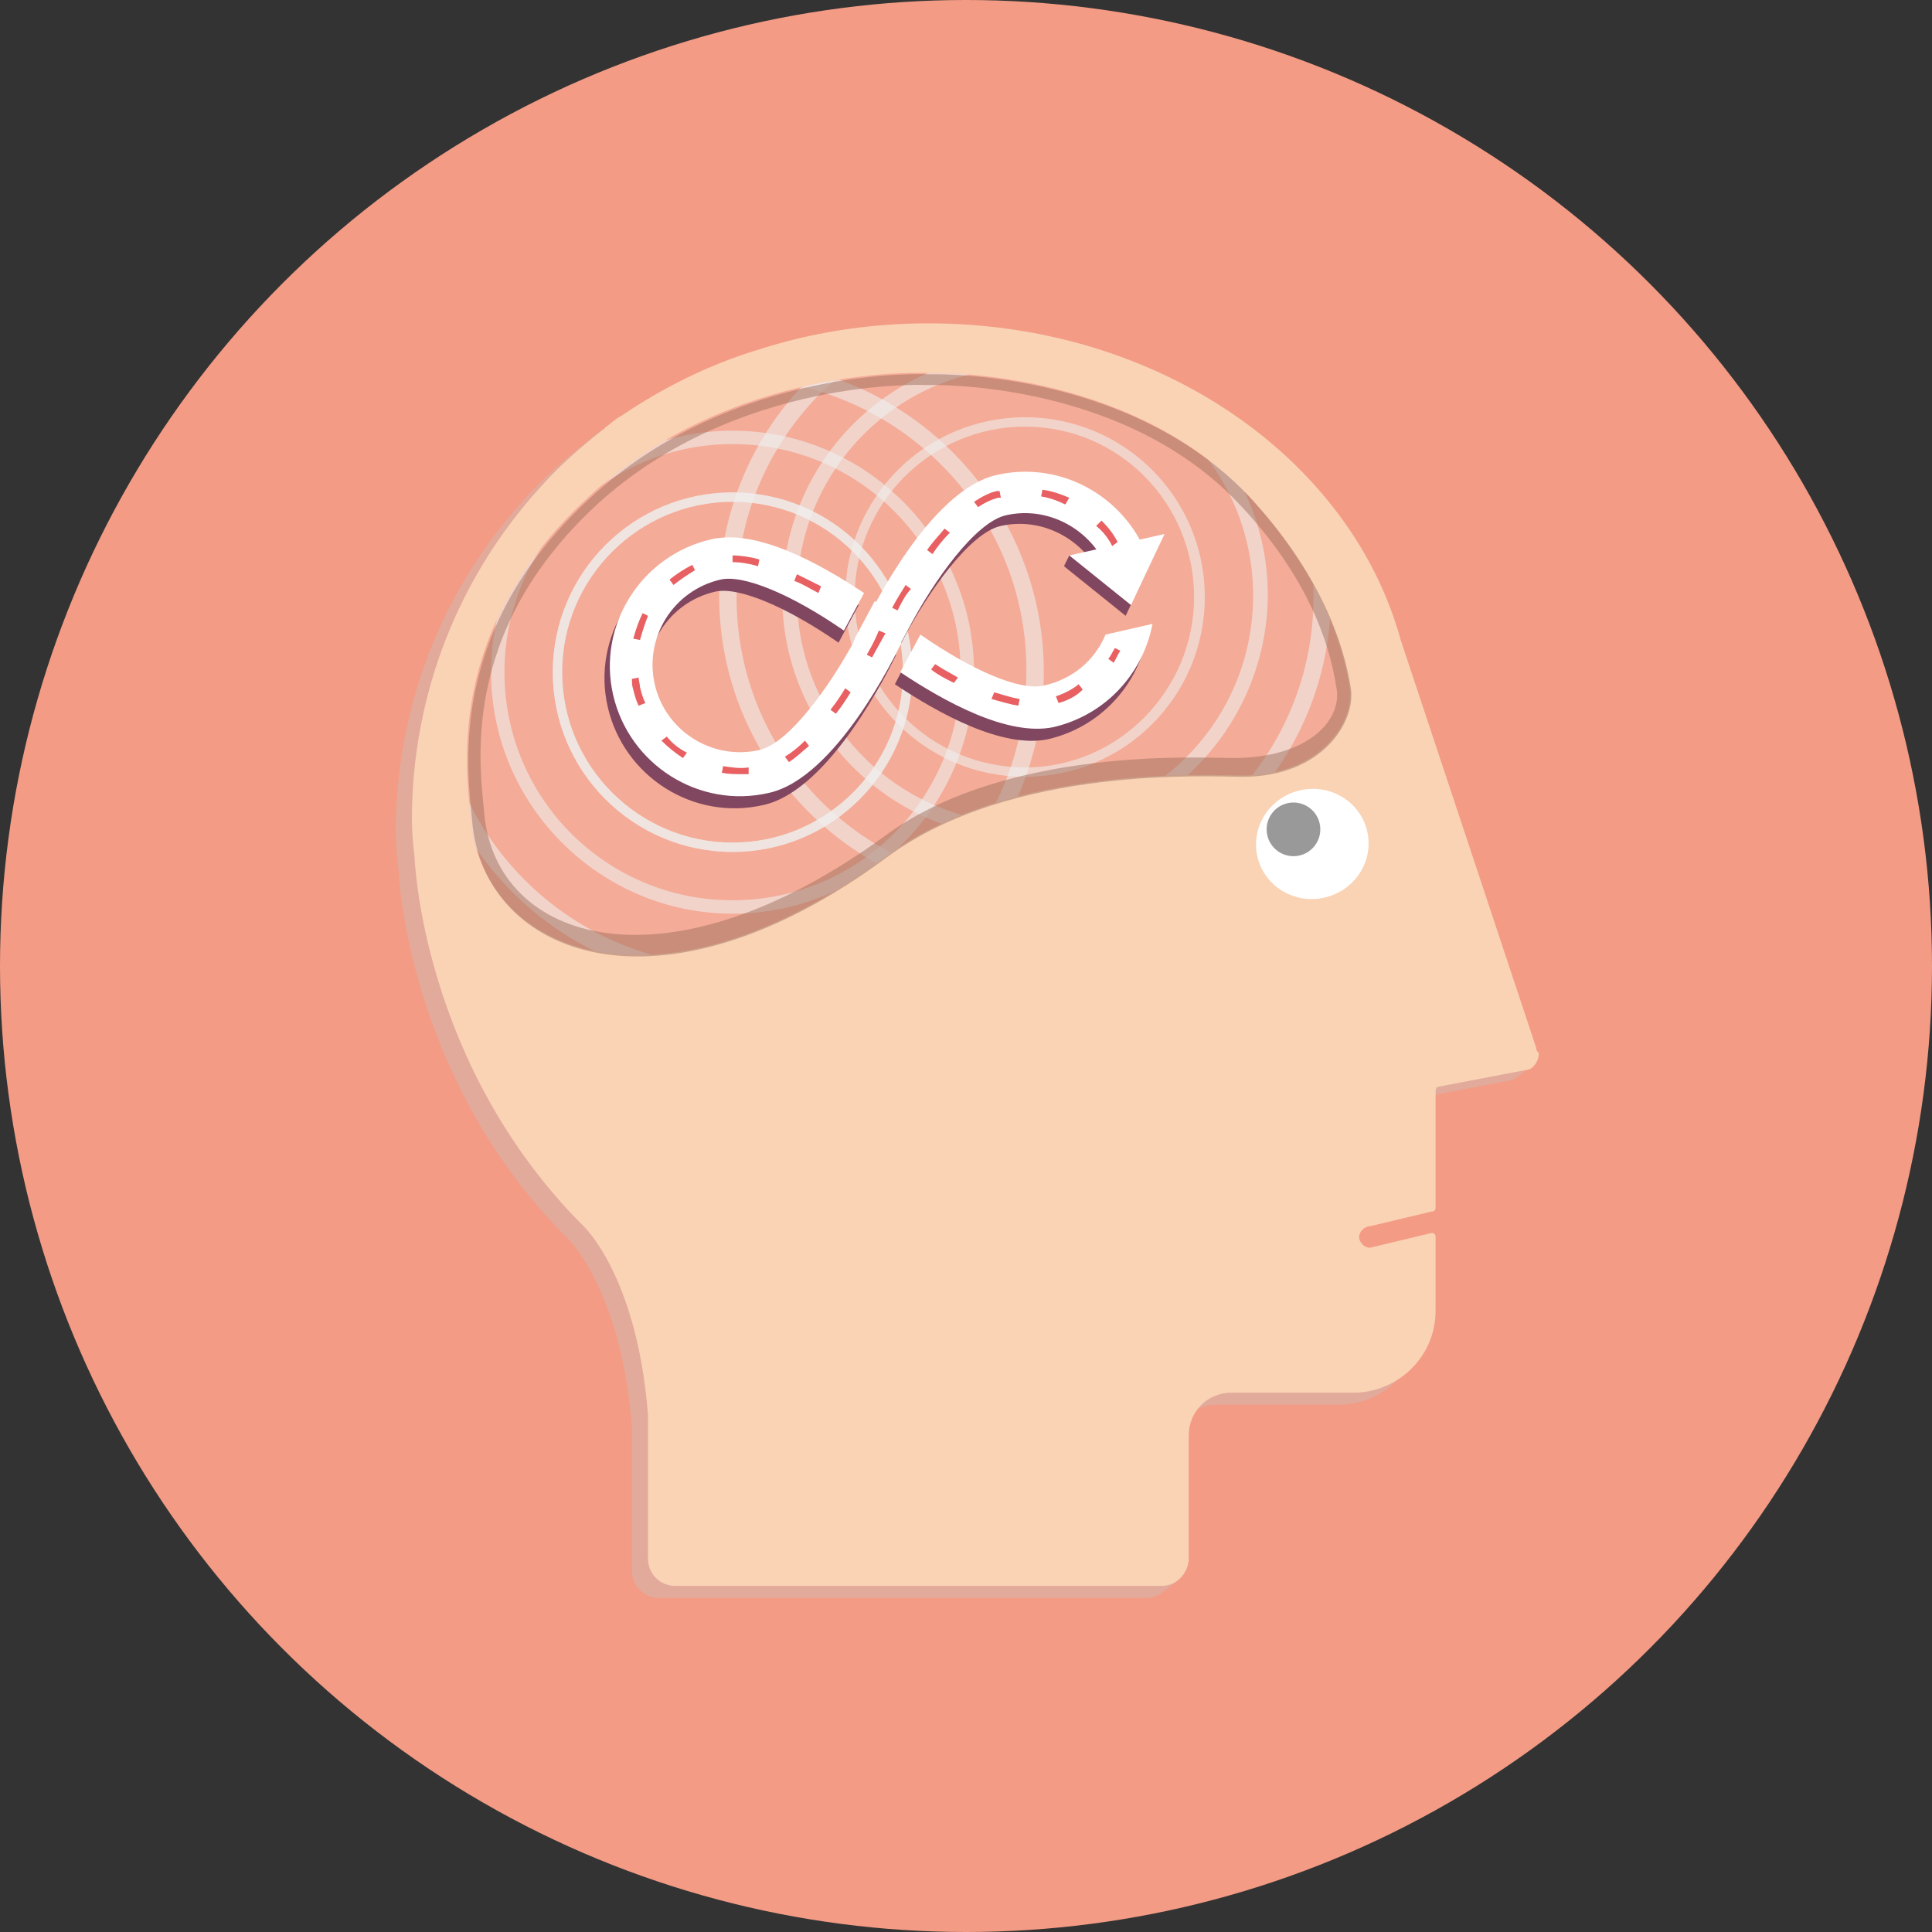 <?xml version="1.0" encoding="utf-8"?>
<!-- Generator: Adobe Illustrator 19.2.1, SVG Export Plug-In . SVG Version: 6.00 Build 0)  -->
<svg version="1.1" id="Calque_1" xmlns="http://www.w3.org/2000/svg" xmlns:xlink="http://www.w3.org/1999/xlink" x="0px" y="0px"
	 viewBox="0 0 144 144" style="enable-background:new 0 0 144 144;" xml:space="preserve">
<rect x="0" y="0" width="144" height="144" fill="#333333" stroke="none"/>
<style type="text/css">
	.st0{fill:#F39B85;}
	.st1{fill:#E2AA9B;}
	.st2{fill:#FAD3B5;}
	.st3{fill:#F4AB97;}
	.st4{fill:#FFFFFF;}
	.st5{opacity:0.4;fill:#010202;}
	.st6{clip-path:url(#Fond_14_);}
	.st7{opacity:0.58;fill:#F0F0F0;}
	.st8{fill:#814660;}
	.st9{fill:#E86062;}
	.st10{fill:none;stroke:#E86062;stroke-width:0.5;stroke-miterlimit:10;}
	.st11{opacity:0.5;fill:#9E715E;}
	.st12{fill:#7F8182;}
	.st13{fill:none;stroke:#FFFFFF;stroke-width:1.308;stroke-linecap:round;stroke-linejoin:round;stroke-miterlimit:10;}
	.st14{clip-path:url(#SVGID_10_);}
	.st15{fill:#A6A7A8;}
	.st16{fill:#EAEAEB;}
	.st17{fill:#929496;stroke:#FFFFFF;stroke-width:1.445;stroke-linecap:round;stroke-linejoin:round;stroke-miterlimit:10;}
	.st18{fill:#929496;stroke:#FFFFFF;stroke-width:0.808;stroke-linecap:round;stroke-linejoin:round;stroke-miterlimit:10;}
	.st19{fill:#929496;stroke:#FFFFFF;stroke-width:0.508;stroke-linecap:round;stroke-linejoin:round;stroke-miterlimit:10;}
	.st20{fill:#929496;stroke:#FFFFFF;stroke-width:0.553;stroke-linecap:round;stroke-linejoin:round;stroke-miterlimit:10;}
	.st21{fill:#C7C8C9;}
	.st22{fill:#A5CED2;}
	.st23{opacity:0.43;clip-path:url(#Fond_16_);fill:none;stroke:#CB8F80;stroke-miterlimit:10;}
	.st24{opacity:0.4;clip-path:url(#Fond_16_);fill:none;stroke:#FEF7F8;stroke-width:2;stroke-miterlimit:10;}
	.st25{clip-path:url(#Fond_16_);}
	.st26{fill:#CB8F80;}
	.st27{fill:#FBDAC4;}
	.st28{fill:none;stroke:#FFFFFF;stroke-width:1.137;stroke-miterlimit:10;}
	.st29{fill:none;stroke:#FFFFFF;stroke-width:0.568;stroke-miterlimit:10;}
	.st30{fill:#FDF39B;}
	.st31{fill:none;stroke:#969798;stroke-width:2.046;stroke-miterlimit:10;}
	.st32{fill:none;stroke:#969798;stroke-width:1.023;stroke-linecap:round;stroke-linejoin:round;}
	.st33{fill:none;stroke:#969798;stroke-width:1.023;stroke-linecap:round;stroke-linejoin:round;stroke-dasharray:1.968,2.951;}
	.st34{fill:none;stroke:#969798;stroke-width:1.023;stroke-linecap:round;stroke-linejoin:round;stroke-dasharray:1.97,2.955;}
	.st35{fill:#969798;}
	.st36{fill:#38B3AB;}
	.st37{fill:#FEF28F;}
	.st38{fill:#A36E85;}
	.st39{fill:none;stroke:#FFFAD8;stroke-width:2.046;stroke-miterlimit:10;}
	.st40{fill:none;stroke:#B6B1D4;stroke-width:2.046;stroke-miterlimit:10;}
	.st41{fill:none;stroke:#FFFFFF;stroke-width:1.023;stroke-linecap:round;stroke-linejoin:round;}
	.st42{fill:none;stroke:#FFFFFF;stroke-width:1.023;stroke-linecap:round;stroke-linejoin:round;stroke-dasharray:1.968,2.951;}
	.st43{fill:none;stroke:#FFFFFF;stroke-width:1.023;stroke-linecap:round;stroke-linejoin:round;stroke-dasharray:1.97,2.955;}
	.st44{fill:#AAD7C6;}
	.st45{fill:#D46653;}
	.st46{clip-path:url(#Fond_17_);fill:#E4E5E5;}
	.st47{clip-path:url(#Fond_17_);fill:#646466;}
	.st48{clip-path:url(#Fond_17_);fill:#B9BABB;}
	.st49{clip-path:url(#Fond_17_);fill:#E9E9E9;}
	.st50{clip-path:url(#Fond_17_);fill:#FFFFFF;}
	.st51{clip-path:url(#Fond_17_);fill:#A3A3A5;}
	.st52{clip-path:url(#Fond_17_);fill:#EC7A6C;}
	.st53{clip-path:url(#Fond_17_);}
	.st54{fill:#FFDF68;}
	.st55{fill:#EC7A6C;}
	.st56{clip-path:url(#Fond_17_);fill:none;stroke:#EC7A6C;stroke-miterlimit:10;}
	.st57{fill:#9ACFB9;}
	.st58{fill:none;stroke:#9ACFB9;stroke-width:0.316;stroke-linecap:round;stroke-miterlimit:10;}
	.st59{fill:none;stroke:#FFFFFF;stroke-width:1.765;stroke-linecap:round;stroke-linejoin:round;stroke-miterlimit:10;}
	.st60{clip-path:url(#Fond_18_);}
	.st61{fill:none;stroke:#A1A19B;stroke-width:0.687;stroke-miterlimit:10;}
	.st62{fill:none;stroke:#A1A19B;stroke-width:4.122;stroke-miterlimit:10;}
	.st63{fill:none;stroke:#FFFFFF;stroke-width:0.537;stroke-linejoin:round;stroke-miterlimit:10;}
	.st64{fill:#A1A19B;}
	.st65{fill:none;stroke:#E2DDBF;stroke-width:1.525;stroke-miterlimit:10;}
	.st66{fill:none;stroke:#E2DDBF;stroke-width:1.129;stroke-miterlimit:10;}
	.st67{fill:none;stroke:#E2DDBF;stroke-width:0.687;stroke-miterlimit:10;}
	.st68{fill:none;stroke:#E2DDBF;stroke-width:1.03;stroke-miterlimit:10;}
	.st69{fill:none;stroke:#FFFDF2;stroke-width:4.122;stroke-miterlimit:10;}
	.st70{fill:#B2C9BA;}
	.st71{fill:#E2DDBF;}
	.st72{fill:#01697D;}
	.st73{clip-path:url(#Fond_19_);}
	.st74{fill:#969798;stroke:#FFFFFF;stroke-width:0.867;stroke-miterlimit:10;}
	.st75{fill:#969798;stroke:#FDDA89;stroke-width:3;stroke-miterlimit:10;}
	.st76{fill:#969798;stroke:#FFFFFF;stroke-width:0.305;stroke-miterlimit:10;}
	.st77{fill:#969798;stroke:#FDDA89;stroke-width:1.055;stroke-miterlimit:10;}
	.st78{fill:#969798;stroke:#FFFFFF;stroke-width:0.436;stroke-miterlimit:10;}
	.st79{fill:#969798;stroke:#FDDA89;stroke-width:1.51;stroke-miterlimit:10;}
	.st80{fill:#FDDA89;}
	.st81{fill:none;stroke:#FFFFFF;stroke-width:0.867;stroke-miterlimit:10;}
	.st82{fill:none;stroke:#FDDA89;stroke-width:3;stroke-miterlimit:10;}
	.st83{fill:none;stroke:#FFFFFF;stroke-width:0.305;stroke-miterlimit:10;}
	.st84{fill:none;stroke:#FDDA89;stroke-width:1.055;stroke-miterlimit:10;}
	.st85{fill:none;stroke:#FFFFFF;stroke-width:0.436;stroke-miterlimit:10;}
	.st86{fill:none;stroke:#FDDA89;stroke-width:1.51;stroke-miterlimit:10;}
</style>
<circle class="st0" cx="72" cy="72" r="72"/>
<g>
	<g id="tête_rouge_1_">
		<path class="st1" d="M113.7,78.7l-0.3,0.2l-10.1-30.3l0,0C99.6,35.1,85.2,25,68,25c-4.5,0-8.8,0.7-12.8,2c-3.6,1.1-7,2.8-10.1,4.9
			c-0.4,0.2-0.7,0.5-1.1,0.8c0,0-0.1,0-0.1,0.1c-1.8,1.4-3.5,2.9-4.9,4.5c-5.9,6.5-9.5,15.2-9.5,24.7c0,0.9,0.1,1.9,0.2,2.8l0,0
			c0,0,0.5,15.4,12.6,27.5c0,0,4,3.7,4.8,14.1v10.7h0c0,1.1,0.9,2,2,2h36.3c0.4,0,0.8-0.1,1.2-0.4l0,0l1.2-0.9l-0.4-0.2
			c0-0.1,0.1-0.3,0.1-0.4v-9.3c0-1.8,1.4-3.2,3.2-3.2h9.4v0c3.2-0.2,5.8-2.8,5.8-6.1v-5.5h0c0-0.2-0.1-0.3-0.3-0.3l0,0l-4.6,1.1
			c0,0-0.1,0-0.1,0H98v-3.7l7.7-1.1v-6.9c0-0.3,0.1-0.4,0.2-0.4l6.8-1.3c0.1,0,0.1-0.1,0.2-0.1l0,0l1.2-0.9L113.7,78.7z"/>
		<path id="tête_1_" class="st2" d="M114.5,78.1l-10.1-30.4l0,0c-3.7-13.5-18-23.6-35.2-23.6c-4.5,0-8.8,0.7-12.8,2
			c-3.6,1.1-7,2.8-10.1,4.9c-0.4,0.2-0.7,0.5-1.1,0.8c0,0-0.1,0-0.1,0.1c-1.8,1.4-3.5,2.9-4.9,4.5c-5.9,6.5-9.5,15.2-9.5,24.7
			c0,0.9,0.1,1.9,0.2,2.8l0,0c0,0,0.5,15.4,12.6,27.5c0,0,4,3.7,4.8,14.1v10.7h0c0,1.1,0.9,2,2,2h36.3c1.1,0,1.9-0.9,2-1.9V107
			c0-1.8,1.4-3.2,3.2-3.2h9.4v0c3.2-0.2,5.8-2.8,5.8-6.1v-5.5h0c0-0.2-0.1-0.3-0.3-0.3l0,0l-4.6,1.1c-0.4,0-0.8-0.4-0.8-0.8
			c0-0.4,0.4-0.8,0.8-0.8l4.6-1.1c0.2,0,0.3-0.1,0.3-0.3l0,0v-8.6c0-0.3,0.1-0.4,0.2-0.4l6.8-1.3c0.4-0.2,0.7-0.7,0.7-1.2
			C114.5,78.3,114.5,78.2,114.5,78.1z"/>
		<path id="Fond_1_" class="st3" d="M66.1,63.8c9.3-6.9,24.2-6,26.5-6c5.9,0,8.4-4.1,8-6.5c-0.5-3.4-2.3-8.7-7.6-14.4
			c-9.1-9.6-23.8-9.1-23.8-9.1s-14.6-0.8-25.4,9.3c-10.8,10-9,20.5-8.7,24.1C36.1,71.1,49.1,76.4,66.1,63.8z"/>
		<g id="Bobine_1_">
			<defs>
				<path id="SVGID_1_" d="M100.6,51.4C100,48,98.3,42.7,92.9,37c-9.1-9.6-23.8-9.1-23.8-9.1s-14.6-0.8-25.4,9.3
					c-10.8,10-9,20.5-8.7,24.1C36,71.1,49,76.4,66,63.8c9.3-6.9,24.2-6,26.5-6C98.4,57.9,100.9,53.8,100.6,51.4z"/>
			</defs>
			<clipPath id="SVGID_2_">
				<use xlink:href="#SVGID_1_"  style="overflow:visible;"/>
			</clipPath>
		</g>
		<g id="Bande_de_ciné__x2B__masque_2_">
			<defs>
				<path id="SVGID_3_" d="M66.1,64c9.3-6.9,24.2-6,26.5-6c5.9,0,8.4-4.1,8-6.5c-0.5-3.4-2.3-8.7-7.6-14.4
					c-9.1-9.6-23.8-9.1-23.8-9.1s-14.6-0.8-25.4,9.3c-10.8,10-9,20.5-8.7,24.1C36.1,71.3,49.1,76.6,66.1,64z"/>
			</defs>
			<clipPath id="SVGID_4_">
				<use xlink:href="#SVGID_3_"  style="overflow:visible;"/>
			</clipPath>
		</g>
		<g id="oeil__x2B_rayon_1_">
			<ellipse transform="matrix(0.974 -0.227 0.227 0.974 -11.724 23.839)" class="st4" cx="97.8" cy="62.9" rx="4.2" ry="4.1"/>
			<ellipse transform="matrix(0.974 -0.227 0.227 0.974 -11.514 23.505)" class="st5" cx="96.4" cy="61.8" rx="2" ry="2"/>
		</g>
	</g>
	<g>
		<defs>
			<path id="Fond_13_" d="M66.1,63.8c9.3-6.9,24.2-6,26.5-6c5.9,0,8.4-4.1,8-6.5c-0.5-3.4-2.3-8.7-7.6-14.4
				c-9.1-9.6-23.8-9.1-23.8-9.1s-14.6-0.8-25.4,9.3c-10.8,10-9,20.5-8.7,24.1C36.1,71.1,49.1,76.4,66.1,63.8z"/>
		</defs>
		<clipPath id="Fond_14_">
			<use xlink:href="#Fond_13_"  style="overflow:visible;"/>
		</clipPath>
		<g class="st6">
			<path class="st7" d="M54.6,63.5c-7.4,0-13.4-6-13.4-13.4s6-13.4,13.4-13.4s13.4,6,13.4,13.4S62,63.5,54.6,63.5z M54.6,37.4
				c-7,0-12.7,5.7-12.7,12.7s5.7,12.7,12.7,12.7c7,0,12.7-5.7,12.7-12.7S61.6,37.4,54.6,37.4z"/>
			<path class="st7" d="M54.6,63.5c-7.4,0-13.4-6-13.4-13.4s6-13.4,13.4-13.4s13.4,6,13.4,13.4S62,63.5,54.6,63.5z M54.6,37.4
				c-7,0-12.7,5.7-12.7,12.7s5.7,12.7,12.7,12.7c7,0,12.7-5.7,12.7-12.7S61.6,37.4,54.6,37.4z"/>
			<path class="st7" d="M54.6,68.1c-9.9,0-18-8.1-18-18s8.1-18,18-18s18,8.1,18,18S64.6,68.1,54.6,68.1z M54.6,33.1
				c-9.4,0-17,7.6-17,17s7.6,17,17,17s17-7.6,17-17S64,33.1,54.6,33.1z"/>
			<path class="st7" d="M54.6,73.3c-12.8,0-23.2-10.4-23.2-23.2s10.4-23.2,23.2-23.2s23.2,10.4,23.2,23.2S67.4,73.3,54.6,73.3z
				 M54.6,28.2c-12.1,0-21.9,9.8-21.9,21.9c0,12.1,9.8,21.9,21.9,21.9c12.1,0,21.9-9.8,21.9-21.9C76.6,38,66.7,28.2,54.6,28.2z"/>
			<path class="st7" d="M76.4,57.9c-7.4,0-13.4-6-13.4-13.4s6-13.4,13.4-13.4s13.4,6,13.4,13.4S83.8,57.9,76.4,57.9z M76.4,31.8
				c-7,0-12.7,5.7-12.7,12.7c0,7,5.7,12.7,12.7,12.7S89,51.4,89,44.5C89,37.5,83.4,31.8,76.4,31.8z"/>
			<path class="st7" d="M76.4,62.5c-10,0-18.1-8.1-18.1-18.1c0-10,8.1-18.1,18.1-18.1s18.1,8.1,18.1,18.1
				C94.4,54.4,86.3,62.5,76.4,62.5z M76.4,27.4c-9.4,0-17,7.6-17,17s7.6,17,17,17s17-7.6,17-17S85.8,27.4,76.4,27.4z"/>
			<path class="st7" d="M76.4,67.2c-12.6,0-22.8-10.2-22.8-22.8s10.2-22.8,22.8-22.8s22.8,10.2,22.8,22.8S89,67.2,76.4,67.2z
				 M76.4,23c-11.9,0-21.5,9.6-21.5,21.5S64.5,66,76.4,66s21.5-9.6,21.5-21.5S88.2,23,76.4,23z"/>
			<g>
				<g>
					<path class="st8" d="M64.4,47.6l1.1-1.4c-0.2-0.2-0.4-0.3-0.7-0.5l-1.5,2.8c0,0,0,0,0,0c0,0.1-0.1,0.2-0.1,0.3l0,0l0,0
						c-1.8,3.3-4.8,7.5-7,8c-3.5,0.8-7-1.4-7.8-4.9c-0.8-3.5,1.4-7,4.9-7.8c1.7-0.4,5.3,1.1,9.2,3.8l1.5-2.8c-3.3-2.2-8-4.8-11.4-4
						c-5.2,1.2-8.5,6.4-7.3,11.6c1.2,5.2,6.4,8.5,11.6,7.3c5-1.1,9.4-10.2,9.9-11.2L64.4,47.6z"/>
					<g>
						<path class="st8" d="M67.4,47.5C67.4,47.5,67.4,47.5,67.4,47.5L67.4,47.5c1.8-3.4,4.9-7.8,7.2-8.3c2.7-0.6,5.4,0.6,6.9,2.8
							l3.2-0.7c-2-3.9-6.4-6.1-10.8-5.1c-5,1.1-9.4,10.2-9.9,11.2l2.3,1.1l-1.1,1.4c0.2,0.2,0.5,0.3,0.7,0.5L67.4,47.5
							C67.4,47.5,67.4,47.5,67.4,47.5z"/>
						<path class="st8" d="M82,48.1c-0.8,1.9-2.4,3.3-4.6,3.8c-1.8,0.4-5.3-1.1-9.2-3.8L66.7,51c3.3,2.2,8,4.8,11.4,4.1
							c3.9-0.9,6.7-4,7.4-7.7L82,48.1z"/>
					</g>
					<polygon class="st8" points="83.9,45.9 79.3,42.2 86.4,40.6 					"/>
					<polygon class="st8" points="82.5,41.5 79.7,41.4 79.3,42.2 82.5,42.2 					"/>
				</g>
				<g>
					<path class="st4" d="M64.8,46.7l1.1-1.4c-0.2-0.2-0.4-0.3-0.7-0.5l-1.5,2.8c0,0,0,0,0,0c0,0.1-0.1,0.2-0.1,0.3l0,0l0,0
						c-1.8,3.3-4.8,7.5-7,8c-3.5,0.8-7-1.4-7.8-4.9c-0.8-3.5,1.4-7,4.9-7.8c1.7-0.4,5.3,1.1,9.2,3.8l1.5-2.8c-3.3-2.2-8-4.8-11.4-4
						c-5.2,1.2-8.5,6.4-7.3,11.6c1.2,5.2,6.4,8.5,11.6,7.3c5-1.1,9.4-10.2,9.9-11.2L64.8,46.7z"/>
					<g>
						<path class="st4" d="M67.8,46.7C67.8,46.7,67.8,46.7,67.8,46.7L67.8,46.7c1.8-3.4,4.9-7.8,7.2-8.3c2.7-0.6,5.4,0.6,6.9,2.8
							l3.2-0.7c-2-3.9-6.4-6.1-10.8-5.1c-5,1.1-9.4,10.2-9.9,11.2l2.3,1.1L65.6,49c0.2,0.2,0.5,0.3,0.7,0.5L67.8,46.7
							C67.8,46.7,67.8,46.7,67.8,46.7z"/>
						<path class="st4" d="M82.4,47.3c-0.8,1.9-2.4,3.3-4.6,3.8c-1.8,0.4-5.3-1.1-9.2-3.8l-1.5,2.8c3.3,2.2,8,4.8,11.4,4.1
							c3.9-0.9,6.7-4,7.4-7.7L82.4,47.3z"/>
					</g>
					<polygon class="st4" points="84.3,45.1 79.7,41.4 86.8,39.8 					"/>
				</g>
			</g>
			<path class="st9" d="M66.9,45.5l-0.4-0.2c0.3-0.6,0.7-1.2,1-1.7l0.4,0.3C67.5,44.3,67.2,44.9,66.9,45.5z M69.5,41.3L69.1,41
				c0.4-0.6,0.9-1.1,1.3-1.6l0.4,0.3C70.3,40.2,69.9,40.7,69.5,41.3z M82.9,40.7c-0.3-0.6-0.7-1.1-1.2-1.5l0.4-0.4
				c0.5,0.5,0.9,1,1.2,1.6L82.9,40.7z M72.9,37.8l-0.3-0.4c0.6-0.4,1.2-0.7,1.7-0.8l0.2,0l0.1,0.5l-0.2,0
				C74,37.2,73.5,37.4,72.9,37.8z M79.4,37.6c-0.6-0.3-1.2-0.5-1.8-0.6l0.1-0.5c0.7,0.1,1.3,0.3,2,0.6L79.4,37.6z"/>
			<path class="st9" d="M75.9,52.6c-0.6-0.1-1.3-0.3-2-0.5l0.2-0.5c0.7,0.2,1.3,0.4,1.9,0.5L75.9,52.6z M78.9,52.4l-0.2-0.5
				c0.6-0.2,1.2-0.5,1.7-0.9l0.3,0.4C80.2,51.9,79.6,52.2,78.9,52.4z M71.1,50.9c-0.6-0.3-1.2-0.6-1.7-1l0.3-0.4
				c0.6,0.4,1.2,0.7,1.7,1L71.1,50.9z M83,49.4l-0.4-0.3c0.2-0.2,0.3-0.5,0.5-0.8l0.4,0.2C83.3,48.8,83.2,49.1,83,49.4z"/>
			<path class="st9" d="M55.3,57.7c-0.5,0-1,0-1.5-0.1l0.1-0.5c0.6,0.1,1.3,0.2,1.9,0.1l0,0.5C55.6,57.7,55.4,57.7,55.3,57.7z
				 M58.8,56.8l-0.3-0.4c0.5-0.3,1-0.7,1.5-1.2l0.3,0.4C59.8,56,59.3,56.5,58.8,56.8z M50.9,56.5c-0.6-0.4-1.1-0.8-1.6-1.3l0.4-0.3
				c0.4,0.5,0.9,0.9,1.5,1.2L50.9,56.5z M62.3,53.2l-0.4-0.3c0.4-0.5,0.8-1.1,1.1-1.6l0.4,0.3C63.1,52.1,62.7,52.7,62.3,53.2z
				 M47.6,52.6c-0.2-0.4-0.3-0.8-0.4-1.2c-0.1-0.3-0.1-0.5-0.1-0.8l0.5-0.1c0,0.2,0.1,0.5,0.1,0.7c0.1,0.4,0.2,0.8,0.4,1.2
				L47.6,52.6z M65,49l-0.4-0.2c0.6-1,0.9-1.8,0.9-1.8l0.5,0.2C66,47.2,65.6,47.9,65,49z M47.7,47.7l-0.5-0.1
				c0.2-0.7,0.4-1.3,0.7-1.9l0.4,0.2C48.1,46.4,47.9,47,47.7,47.7z M61,44.2c-0.6-0.3-1.2-0.7-1.8-0.9l0.2-0.5
				c0.6,0.3,1.2,0.6,1.8,0.9L61,44.2z M50.2,43.6l-0.3-0.4c0.5-0.4,1.1-0.8,1.7-1.1l0.2,0.4C51.3,42.8,50.7,43.2,50.2,43.6z
				 M56.5,42.2c-0.7-0.2-1.3-0.3-1.9-0.3l0-0.5c0.6,0,1.3,0.1,2,0.3L56.5,42.2z"/>
		</g>
	</g>
	<path id="Ombre_1_" class="st11" d="M100.7,51.4c-0.5-3.4-2.3-8.7-7.6-14.4c-9.1-9.6-23.8-9.1-23.8-9.1s-14.6-0.8-25.4,9.3
		c-10.8,10-9,20.5-8.7,24.1c0.9,9.9,13.9,15.2,30.9,2.6c9.3-6.9,24.2-6,26.5-6C98.6,57.9,101,53.8,100.7,51.4z M91.9,56.5
		c-2.2,0-16.7-0.9-25.8,5.7c-16.5,12.1-29.1,8-30-1.5c-0.3-3.4-2-13.5,8.4-23.1c10.5-9.6,24.6-8.9,24.6-8.9s14.3-0.5,23.1,8.7
		c5.2,5.4,6.9,10.5,7.4,13.8C100.1,53.6,97.6,56.5,91.9,56.5z"/>
</g>
</svg>
